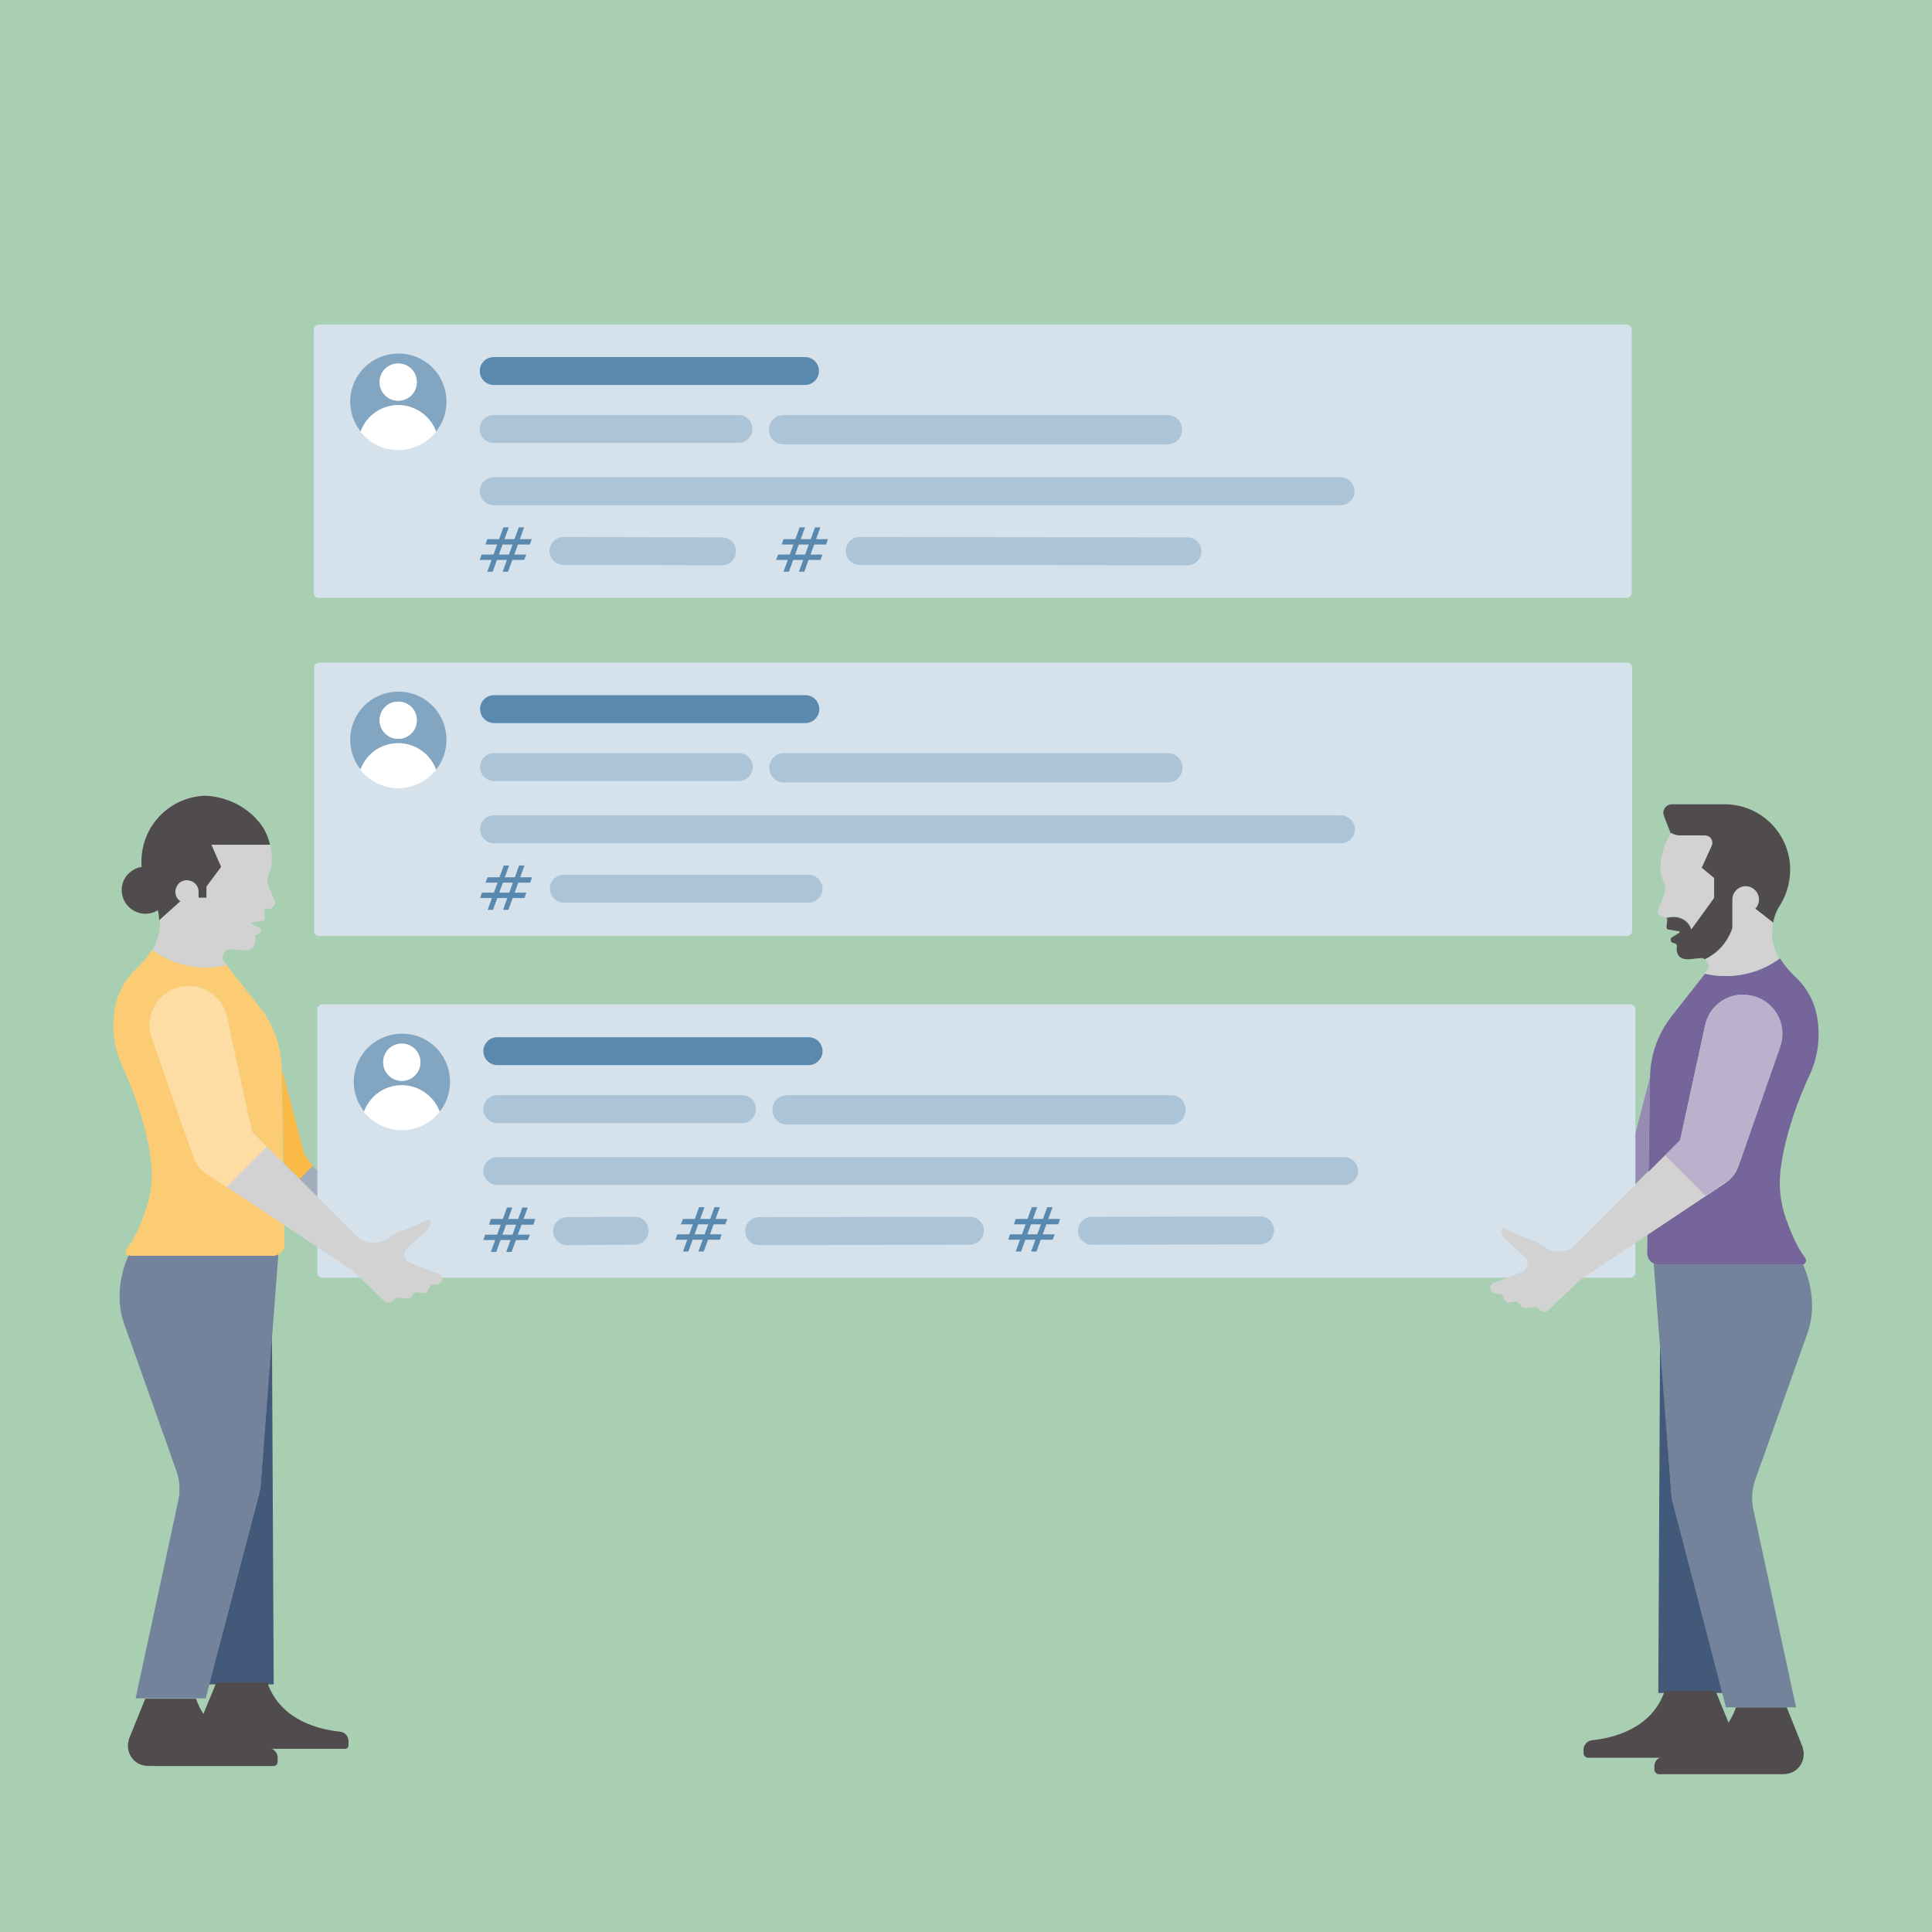 <?xml version="1.0" encoding="UTF-8"?> <!-- Generator: Adobe Illustrator 25.2.0, SVG Export Plug-In . SVG Version: 6.00 Build 0) --> <svg xmlns="http://www.w3.org/2000/svg" xmlns:xlink="http://www.w3.org/1999/xlink" version="1.1" x="0px" y="0px" viewBox="0 0 540 540" style="enable-background:new 0 0 540 540;" xml:space="preserve"> <style type="text/css"> .st0{fill:#A9CFB2;} .st1{fill:#82A6C2;} .st2{fill:#988BB3;} .st3{fill:#A1ACBD;} .st4{fill:#FCBB47;} .st5{fill:#43597A;} .st6{fill:#FCCC75;} .st7{fill:#504C4D;} .st8{fill:#72839B;} .st9{fill:#D3D2D3;} .st10{fill:#D5E1EB;} .st11{fill:#FFFFFF;} .st12{fill:#ACC4D7;} .st13{fill:#5989AE;} .st14{fill:#76659A;} .st15{fill:#BBB1CC;} .st16{fill:#FDDDA3;} </style> <g id="Backhround"> <g> <rect class="st0" width="540" height="540"></rect> </g> </g> <g id="People"> <g id="Illos"> <path class="st1" d="M452.6,328.2l-15.4,17.2l-4.5,3.7c1.5,0.7,3.3,0.9,4.9,0.4c1-0.3,1.8-0.8,2.6-1.5l20.6-20.6l-4.5,4.5 L452.6,328.2z"></path> <path class="st2" d="M461.2,301l-5.8,22.3c-0.4,1.5-1.1,2.8-2.1,3.9l-0.8,0.9l3.7,3.7l4.5-4.5L461.2,301z"></path> <path class="st3" d="M87.4,325.8l15.4,17.2l4.5,3.7c-1.5,0.7-3.3,0.9-4.9,0.4c-1-0.3-1.8-0.8-2.6-1.5L79.2,325l4.5,4.5L87.4,325.8 z"></path> <path class="st4" d="M78.8,298.7l5.8,22.3c0.4,1.5,1.1,2.8,2.1,3.9l0.8,0.9l-3.7,3.7l-4.5-4.5L78.8,298.7z"></path> <path class="st5" d="M72.4,417.5c0.2-0.8,0.4-1.6,0.4-2.4l3.2-44.8l0.5,100.5H57.8l3-9.1L72.4,417.5z"></path> <path class="st6" d="M34.3,298.3c-2.5-5.3-3.2-11.2-2.1-16.9c0.7-3.8,2.6-7.3,5.3-10.1c1.9-1.7,3.6-3.7,5-5.8 c4.4,3.2,9.6,4.9,15,4.9c2,0,3.9-0.2,5.8-0.7l9.5,12.1c3.7,4.8,5.8,10.6,5.9,16.7l0.8,49.3c0,1.8-1.4,3.3-3.2,3.3c0,0,0,0-0.1,0 H36.4c-0.7,0-1.2-0.5-1.3-1.2c0-0.3,0.1-0.6,0.3-0.8c2.2-2.8,4.1-7.2,5.3-10.8c1.6-4.5,2.1-9.2,1.5-13.9 C40.6,311.3,34.3,298.3,34.3,298.3z"></path> <path class="st7" d="M60.5,470.2h14.2c3.7,11,15.3,13.3,20.3,13.8c1.4,0.1,2.4,1.3,2.4,2.6v1.2c0,0.6-0.4,1-0.9,1c0,0,0,0-0.1,0 H62.3c-0.6,0-1.3,0-1.9-0.1c-3-0.4-5.1-3.3-4.7-6.3c0.1-0.4,0.2-0.9,0.3-1.3L60.5,470.2z"></path> <path class="st7" d="M40.6,474.8h14.2c3.7,11,15.3,13.3,20.4,13.8c1.3,0.1,2.4,1.3,2.4,2.6v1.3c0,0.6-0.5,1.1-1.1,1.1H42.4 c-0.6,0-1.3,0-1.9-0.1c-3-0.4-5.1-3.2-4.7-6.3c0.1-0.4,0.2-0.9,0.3-1.3L40.6,474.8z"></path> <path class="st8" d="M36.3,351h40c0.5,0,1-0.1,1.5-0.4l-4.9,64.5c-0.1,0.8-0.2,1.6-0.5,2.3l-14.9,57.3H37.9l12-55.6 c0.5-2.7,0.3-5.4-0.6-8l-14.6-41.1c-3.5-10,1.3-19.2,1.3-19.2L36.3,351z"></path> <path class="st9" d="M57.5,222.4c6.1,0.3,11.8,3.3,15.5,8.1c1.9,2.8,2.9,6.1,3,9.4c0,1.2-0.2,2.4-0.6,3.6l-0.4,1.2 c-0.4,1-0.3,2,0.1,3l1.7,4.1c0.2,0.4,0.1,0.9-0.1,1.3c-0.6,0.8-1.5,1.1-2.4,1c-0.2,0-0.4,0.2-0.4,0.4c0,0,0,0,0,0.1l0.2,2.1 c0,0.3-0.2,0.5-0.4,0.6l-3.1,0.5c-0.1,0-0.2,0.1-0.2,0.3c0,0.1,0,0.1,0.1,0.2l2.1,1.2c0.2,0.1,0.3,0.3,0.3,0.5v0.3 c0,0.3-0.2,0.6-0.5,0.7l-0.7,0.2c-0.3,0.1-0.5,0.4-0.4,0.7c0.2,1.2,0.2,4-3.6,3.7l-2.8-0.3c-0.6-0.1-1.1,0.1-1.6,0.4 c-0.9,0.6-1.3,1.7-0.9,2.7c0,0.1,0,0.1,0.1,0.2l0.9,1.1c-1.9,0.4-3.9,0.7-5.8,0.7c-5.4,0-10.6-1.7-15-4.9c1-1.7,1.7-3.7,2-5.7 c0.2-1.4,0.2-2.9-0.1-4.4c-0.3-1.8-1-3.5-2-5c-5.4-8.5-2.9-19.8,5.5-25.2c2.8-1.8,6.1-2.8,9.5-2.9l0,0"></path> <path class="st7" d="M75.5,236.1c-0.5-2-1.3-3.9-2.5-5.6c-3.7-4.9-9.4-7.8-15.5-8.1c-9.4,0.2-17.1,7.5-17.9,16.8 c-0.1,1-0.1,2.1,0,3.1c-3.6,0.6-6.1,3.9-5.5,7.5c0.5,3.2,3.3,5.6,6.5,5.6c1.2,0,2.4-0.3,3.5-1c0.1,0.3,0.2,0.7,0.2,1 c0.1,0.6,0.2,1.2,0.2,1.8l5.9-5.3c-1.5-1-1.8-3-0.8-4.5s3-1.8,4.5-0.8c0.9,0.6,1.4,1.6,1.4,2.6v1.7h2.2v-3.1l4.1-5.5l-2.7-6.2 L75.5,236.1z"></path> <path class="st10" d="M455.6,280.7H90.2c-0.8,0-1.4,0.6-1.5,1.3c0,0,0,0,0,0v73.8c0,0.8,0.7,1.4,1.5,1.3h365.4 c0.8,0,1.4-0.6,1.5-1.3v-73.8C457,281.3,456.4,280.7,455.6,280.7C455.6,280.7,455.6,280.7,455.6,280.7z"></path> <path class="st1" d="M112.3,303.3c4.7,0,9,3,10.6,7.4c4.6-5.8,3.6-14.3-2.2-18.9c-5.8-4.6-14.3-3.6-18.9,2.2 c-3.9,4.9-3.9,11.8,0,16.7C103.4,306.3,107.6,303.3,112.3,303.3z M112.3,291.7c2.9,0,5.2,2.3,5.2,5.2s-2.3,5.2-5.2,5.2 s-5.2-2.3-5.2-5.2S109.4,291.7,112.3,291.7L112.3,291.7z"></path> <path class="st11" d="M112.3,302.1c2.9,0,5.2-2.3,5.2-5.2s-2.3-5.2-5.2-5.2s-5.2,2.3-5.2,5.2S109.4,302.1,112.3,302.1L112.3,302.1 z"></path> <path class="st11" d="M112.3,315.9c4.1,0,8-1.9,10.6-5.1c-2.1-5.8-8.5-8.9-14.4-6.8c-3.2,1.1-5.6,3.6-6.8,6.8 C104.3,314,108.2,315.9,112.3,315.9z"></path> <path class="st12" d="M139,306.1h68.4c2.2,0,3.9,1.8,3.9,3.9l0,0c0,2.2-1.8,3.9-3.9,3.9H139c-2.2,0-3.9-1.8-3.9-3.9l0,0 C135.1,307.9,136.8,306.1,139,306.1z"></path> <path class="st12" d="M220,306.1h107.3c2.3,0,4.1,1.8,4.1,4.1v0c0,2.3-1.8,4.1-4.1,4.1H220c-2.3,0-4.1-1.8-4.1-4.1v0 C215.9,307.9,217.7,306.1,220,306.1z"></path> <path class="st12" d="M139,323.4h236.7c2.2,0,3.9,1.8,3.9,3.9l0,0c0,2.2-1.8,3.9-3.9,3.9H139c-2.2,0-3.9-1.8-3.9-3.9l0,0 C135.1,325.2,136.9,323.4,139,323.4z"></path> <path class="st13" d="M139,289.9H226c2.2,0,3.9,1.8,3.9,3.9l0,0c0,2.2-1.8,3.9-3.9,3.9H139c-2.2,0-3.9-1.8-3.9-3.9l0,0 C135.1,291.7,136.8,289.9,139,289.9z"></path> <path class="st10" d="M454.6,90.7H89.2c-0.8,0-1.4,0.6-1.5,1.3c0,0,0,0,0,0v73.8c0,0.8,0.7,1.4,1.5,1.3h365.4 c0.8,0,1.4-0.6,1.5-1.3V92C456,91.3,455.4,90.7,454.6,90.7C454.6,90.7,454.6,90.7,454.6,90.7z"></path> <path class="st1" d="M111.3,113.2c4.7,0,9,3,10.6,7.4c4.6-5.8,3.6-14.3-2.2-18.9c-5.8-4.6-14.3-3.6-18.9,2.2 c-3.9,4.9-3.9,11.8,0,16.7C102.4,116.2,106.6,113.2,111.3,113.2z M111.3,101.6c2.9,0,5.2,2.3,5.2,5.2s-2.3,5.2-5.2,5.2 s-5.2-2.3-5.2-5.2S108.4,101.6,111.3,101.6L111.3,101.6z"></path> <path class="st11" d="M111.3,112c2.9,0,5.2-2.3,5.2-5.2c0-2.9-2.3-5.2-5.2-5.2c-2.9,0-5.2,2.3-5.2,5.2c0,0,0,0,0,0 C106.1,109.7,108.4,112,111.3,112z"></path> <path class="st11" d="M111.3,125.8c4.1,0,8-1.9,10.6-5.1c-2.1-5.8-8.5-8.9-14.3-6.8c-3.2,1.1-5.7,3.6-6.8,6.8 C103.3,123.9,107.2,125.8,111.3,125.8z"></path> <path class="st12" d="M138,116h68.4c2.2,0,3.9,1.8,3.9,3.9v0c0,2.2-1.8,3.9-3.9,3.9H138c-2.2,0-3.9-1.8-3.9-3.9v0 C134.1,117.8,135.8,116,138,116z"></path> <path class="st12" d="M219,116h107.3c2.3,0,4.1,1.8,4.1,4.1v0c0,2.3-1.8,4.1-4.1,4.1H219c-2.3,0-4.1-1.8-4.1-4.1v0 C214.9,117.9,216.7,116,219,116z"></path> <path class="st12" d="M138,133.4h236.7c2.2,0,3.9,1.8,3.9,3.9l0,0c0,2.2-1.8,3.9-3.9,3.9H138c-2.2,0-3.9-1.8-3.9-3.9l0,0 C134.1,135.1,135.9,133.4,138,133.4z"></path> <path class="st13" d="M138,99.8H225c2.2,0,3.9,1.8,3.9,3.9v0c0,2.2-1.8,3.9-3.9,3.9H138c-2.2,0-3.9-1.8-3.9-3.9v0 C134.1,101.6,135.8,99.8,138,99.8z"></path> <polygon class="st13" points="145,147.4 146.5,147.4 142,159.8 140.5,159.8 "></polygon> <polygon class="st13" points="140.7,147.4 142.2,147.4 137.7,159.8 136.2,159.8 "></polygon> <polygon class="st13" points="135.7,152.2 136.2,150.7 148.6,150.7 148.1,152.2 "></polygon> <polygon class="st13" points="134.1,156.5 134.6,155 147.1,155 146.5,156.5 "></polygon> <path class="st12" d="M201.8,158l-44.3-0.1c-2.2,0-3.9-1.8-3.9-3.9l0,0l0,0c0-2.2,1.8-3.9,3.9-3.9l0,0l44.3,0.1 c2.2,0,3.9,1.7,3.9,3.9c0,0,0,0,0,0l0,0C205.7,156.2,204,158,201.8,158C201.8,158,201.8,158,201.8,158z"></path> <polygon class="st13" points="227.8,147.4 229.3,147.4 224.8,159.8 223.3,159.8 "></polygon> <polygon class="st13" points="223.5,147.4 225,147.4 220.5,159.8 219,159.8 "></polygon> <polygon class="st13" points="218.5,152.2 219,150.7 231.4,150.7 230.9,152.2 "></polygon> <polygon class="st13" points="216.9,156.5 217.5,155 229.9,155 229.3,156.5 "></polygon> <path class="st12" d="M331.9,158l-91.6-0.1c-2.2,0-3.9-1.7-3.9-3.9c0,0,0,0,0,0l0,0c0-2.2,1.7-3.9,3.9-3.9c0,0,0,0,0,0l91.6,0.1 c2.2,0,3.9,1.7,3.9,3.9c0,0,0,0,0,0l0,0C335.8,156.2,334.1,158,331.9,158C331.9,158,331.9,158,331.9,158z"></path> <path class="st10" d="M454.6,185.2H89.3c-0.8,0-1.4,0.5-1.5,1.3v73.8c0,0.8,0.7,1.4,1.5,1.3h365.4c0.8,0,1.4-0.6,1.5-1.3v-73.8 C456.1,185.7,455.4,185.1,454.6,185.2z"></path> <path class="st1" d="M111.3,207.7c4.7,0,9,3,10.6,7.4c4.6-5.8,3.6-14.3-2.2-18.9c-5.8-4.6-14.3-3.6-18.9,2.2 c-3.9,4.9-3.9,11.8,0,16.7C102.4,210.7,106.6,207.7,111.3,207.7z M111.3,196.1c2.9,0,5.2,2.3,5.2,5.2s-2.3,5.2-5.2,5.2 s-5.2-2.3-5.2-5.2C106.1,198.4,108.4,196.1,111.3,196.1C111.3,196.1,111.3,196.1,111.3,196.1L111.3,196.1z"></path> <path class="st11" d="M111.3,206.5c2.9,0,5.2-2.3,5.2-5.2s-2.3-5.2-5.2-5.2s-5.2,2.3-5.2,5.2S108.4,206.5,111.3,206.5L111.3,206.5 z"></path> <path class="st11" d="M111.3,220.3c4.1,0,8-1.9,10.6-5.1c-2.1-5.8-8.5-8.9-14.4-6.8c-3.2,1.1-5.6,3.6-6.8,6.8 C103.3,218.4,107.2,220.3,111.3,220.3z"></path> <path class="st12" d="M138.1,210.5h68.4c2.2,0,3.9,1.8,3.9,3.9l0,0c0,2.2-1.8,3.9-3.9,3.9h-68.4c-2.2,0-3.9-1.8-3.9-3.9l0,0 C134.1,212.3,135.9,210.5,138.1,210.5z"></path> <path class="st12" d="M219.1,210.5h107.3c2.3,0,4.1,1.8,4.1,4.1v0c0,2.3-1.8,4.1-4.1,4.1H219.1c-2.3,0-4.1-1.8-4.1-4.1v0 C215,212.4,216.8,210.5,219.1,210.5z"></path> <path class="st12" d="M138.1,227.9h236.7c2.2,0,3.9,1.8,3.9,3.9l0,0c0,2.2-1.8,3.9-3.9,3.9H138.1c-2.2,0-3.9-1.8-3.9-3.9l0,0 C134.2,229.6,135.9,227.9,138.1,227.9z"></path> <path class="st13" d="M138.1,194.3h87c2.2,0,3.9,1.8,3.9,3.9l0,0c0,2.2-1.8,3.9-3.9,3.9h-87c-2.2,0-3.9-1.8-3.9-3.9l0,0 C134.1,196.1,135.9,194.3,138.1,194.3z"></path> <polygon class="st13" points="145.1,241.9 146.6,241.9 142.1,254.3 140.6,254.3 "></polygon> <polygon class="st13" points="140.8,241.9 142.3,241.9 137.8,254.3 136.3,254.3 "></polygon> <polygon class="st13" points="135.7,246.7 136.3,245.2 148.7,245.2 148.2,246.7 "></polygon> <polygon class="st13" points="134.2,251 134.7,249.5 147.1,249.5 146.6,251 "></polygon> <path class="st12" d="M157.6,244.5H226c2.2,0,3.9,1.8,3.9,3.9l0,0c0,2.2-1.8,3.9-3.9,3.9h-68.4c-2.2,0-3.9-1.8-3.9-3.9l0,0 C153.6,246.3,155.4,244.5,157.6,244.5z"></path> <polygon class="st13" points="146,337.5 147.5,337.5 143,349.9 141.5,349.9 "></polygon> <polygon class="st13" points="141.7,337.5 143.2,337.5 138.7,349.9 137.2,349.9 "></polygon> <polygon class="st13" points="136.7,342.3 137.2,340.7 149.6,340.7 149.1,342.3 "></polygon> <polygon class="st13" points="135.1,346.6 135.6,345.1 148.1,345.1 147.5,346.6 "></polygon> <path class="st12" d="M177.4,347.9l-18.9,0.1c-2.2,0-3.9-1.8-3.9-3.9l0,0l0,0c0-2.2,1.8-3.9,3.9-3.9l18.9-0.1 c2.2,0,3.9,1.8,3.9,3.9l0,0l0,0C181.3,346.1,179.6,347.8,177.4,347.9z"></path> <polygon class="st13" points="199.7,337.4 201.2,337.4 196.7,349.8 195.2,349.8 "></polygon> <polygon class="st13" points="195.4,337.4 196.9,337.4 192.4,349.8 190.9,349.8 "></polygon> <polygon class="st13" points="190.3,342.2 190.9,340.7 203.3,340.7 202.7,342.2 "></polygon> <polygon class="st13" points="188.8,346.5 189.3,345 201.7,345 201.2,346.5 "></polygon> <path class="st12" d="M271.1,347.9l-58.9,0.1c-2.2,0-3.9-1.7-3.9-3.9c0,0,0,0,0,0l0,0c0-2.2,1.7-3.9,3.9-3.9c0,0,0,0,0,0l58.9-0.1 c2.2,0,3.9,1.8,3.9,3.9l0,0C275,346.1,273.3,347.8,271.1,347.9z"></path> <polygon class="st13" points="292.7,337.4 294.2,337.4 289.7,349.8 288.2,349.8 "></polygon> <polygon class="st13" points="288.4,337.4 289.9,337.4 285.4,349.8 283.9,349.8 "></polygon> <polygon class="st13" points="283.4,342.2 283.9,340.7 296.3,340.7 295.8,342.2 "></polygon> <polygon class="st13" points="281.8,346.5 282.3,345 294.8,345 294.2,346.5 "></polygon> <path class="st12" d="M352.2,347.8l-47,0.1c-2.2,0-3.9-1.8-3.9-3.9l0,0l0,0c0-2.2,1.8-3.9,3.9-3.9l0,0l47-0.1 c2.2,0,3.9,1.7,3.9,3.9c0,0,0,0,0,0l0,0C356.1,346.1,354.4,347.8,352.2,347.8L352.2,347.8z"></path> <path class="st5" d="M467.6,419.9c-0.2-0.8-0.4-1.6-0.4-2.4l-3.2-44.8l-0.5,100.5h18.7l-3-9.1L467.6,419.9z"></path> <path class="st14" d="M505.7,300.7c2.5-5.3,3.2-11.2,2.1-16.9c-0.7-3.8-2.6-7.3-5.3-10.1c-1.9-1.7-3.6-3.7-5-5.8 c-4.3,3.2-9.6,4.9-15,4.9c-2,0-3.9-0.2-5.9-0.7l-9.5,12.1c-3.7,4.8-5.8,10.6-5.9,16.7l-0.8,49.3c0,1.8,1.4,3.3,3.2,3.3 c0,0,0,0,0.1,0h39.9c0.7,0,1.2-0.6,1.2-1.2c0-0.3-0.1-0.5-0.3-0.8c-2.2-2.8-4-7.2-5.3-10.8c-1.6-4.5-2.1-9.2-1.5-13.9 C499.3,313.7,505.7,300.7,505.7,300.7z"></path> <path class="st7" d="M500.3,241.6c-0.8-9.4-8.5-16.6-17.9-16.8h-15.1c-1.3,0-2.4,1.1-2.4,2.4c0,0.3,0.1,0.6,0.2,0.9l1.9,4.9 c0.7,0.4,1.5,0.7,2.4,0.7h7.1c1.1,0,2.1,1,2,2.1c0,0.3-0.1,0.6-0.2,0.8l-2.8,6.2l3.5,2.9v5.4l-6.3,8.7c0,0-1.2-4.6-7.1-3.2 c0.2,0,0.4,0.2,0.4,0.4c0,0,0,0,0,0.1l-0.2,2.1c0,0.3,0.2,0.5,0.4,0.6l3.1,0.5c0.1,0,0.2,0.1,0.2,0.2c0,0.1-0.1,0.1-0.1,0.2 l-2.1,1.3c-0.2,0.1-0.3,0.3-0.3,0.5v0.3c0,0.3,0.2,0.6,0.5,0.7l0.7,0.2c0.3,0.1,0.5,0.4,0.5,0.7c-0.2,1.2-0.2,4,3.6,3.7l2.8-0.3 c0.6-0.1,1.1,0.1,1.6,0.4c3.6-1.7,6.4-4.8,7.7-8.7v-8c0-1,0.4-1.9,1.1-2.6c1.4-1.4,3.7-1.4,5.1,0c1.4,1.4,1.4,3.7,0,5.1l5,3.9l0,0 c0.3-1.8,1-3.5,2-5C499.7,249.5,500.6,245.5,500.3,241.6z"></path> <path class="st9" d="M472.8,259.6l6.3-8.7v-5.5l-3.5-2.9l2.8-6.1c0.5-1,0-2.3-1-2.7c-0.3-0.1-0.6-0.2-0.8-0.2h-7.1 c-0.8,0-1.6-0.2-2.4-0.7c-1.9,2.8-2.9,6.1-3,9.4c0,1.2,0.2,2.4,0.6,3.6l0.5,1.3c0.4,1,0.3,2-0.1,3l-1.7,4.1 c-0.2,0.4-0.1,0.9,0.1,1.2c0.6,0.7,1.5,1.1,2.4,1C471.6,255,472.8,259.6,472.8,259.6z"></path> <path class="st9" d="M495.5,257.8L495.5,257.8l-5-3.9c1.4-1.4,1.4-3.7,0-5.1c-0.7-0.7-1.6-1.1-2.6-1.1c-1,0-1.9,0.4-2.6,1.1 c-0.7,0.7-1.1,1.6-1.1,2.6v8c-1.3,3.8-4,7-7.7,8.7c0.9,0.6,1.3,1.7,0.9,2.7c0,0.1,0,0.1-0.1,0.2l-0.9,1.1c1.9,0.5,3.9,0.7,5.9,0.7 c5.4,0,10.7-1.7,15-4.9c-1-1.7-1.7-3.7-2-5.7C495.3,260.7,495.3,259.2,495.5,257.8z"></path> <path class="st9" d="M487.2,278c-5.1,0-9.5,3.5-10.6,8.5l-7,32.2l-29.7,29.6c-0.6,0.6-1.3,1-2.2,1.2c-2.1,0.6-4.3,0.2-6.1-1 l-1.7-1.1c-0.3-0.2-0.6-0.4-1-0.5l-3.7-1.4c-1.6-0.6-3.1-1.3-4.6-2.1l0,0c-0.3-0.2-0.7-0.1-0.9,0.3c-0.1,0.1-0.1,0.3-0.1,0.5v0.1 c0.3,1,0.8,1.8,1.6,2.5l5.2,4.7c0.5,0.5,0.7,1.2,0.5,1.9l-0.2,0.8c-0.2,0.5-0.6,1-1.1,1.2l-8.3,3.3c-0.5,0.2-0.8,0.7-0.8,1.2 c0,0.9,0.7,1.6,1.6,1.7l1.1,0.1c0.4,0,0.7,0.2,0.8,0.6l0.4,0.8c0.3,0.7,1.1,1.1,1.8,0.9l1.1-0.2c0.4-0.1,0.8,0,1,0.3l0.8,0.9 c0.4,0.4,0.9,0.6,1.5,0.6l2.3-0.3c0.3,0,0.5,0,0.7,0.2l1,0.8c0.6,0.5,1.5,0.5,2.1,0l7.9-7.6c0.6-0.5,1.2-1,1.8-1.5l40.1-26.7 c1.5-1.1,2.7-2.6,3.3-4.3l11.7-33.5c2-5.7-1-11.9-6.7-13.9C489.7,278.3,488.5,278.1,487.2,278L487.2,278z"></path> <path class="st15" d="M487.2,278c-5.1,0-9.5,3.5-10.6,8.5l-7,32.2l-4.2,4.2l11.3,11.3l5.9-3.9c1.5-1.1,2.7-2.6,3.3-4.3l11.7-33.5 c2-5.7-1-11.9-6.7-13.9C489.6,278.2,488.4,278,487.2,278L487.2,278z"></path> <path class="st7" d="M479.5,472.6h-14.2c-3.7,11-15.3,13.3-20.3,13.8c-1.3,0.1-2.4,1.3-2.4,2.6v1c0,0.7,0.6,1.3,1.3,1.3h33.8 c0.6,0,1.3,0,1.9-0.1c3-0.4,5.1-3.3,4.7-6.3c-0.1-0.4-0.2-0.9-0.3-1.3L479.5,472.6z"></path> <path class="st7" d="M499.4,477.2h-14.2c-3.7,11-15.3,13.3-20.4,13.8c-1.3,0.1-2.4,1.3-2.4,2.6v1c0,0.7,0.6,1.3,1.3,1.3h33.8 c0.6,0,1.3,0,1.9-0.1c3-0.4,5.1-3.2,4.7-6.3c-0.1-0.4-0.2-0.9-0.3-1.3L499.4,477.2z"></path> <path class="st8" d="M503.6,353.4h-39.9c-0.5,0-1-0.1-1.5-0.4l4.9,64.5c0.1,0.8,0.2,1.6,0.4,2.4l14.9,57.3h19.6l-12-55.6 c-0.5-2.7-0.3-5.4,0.6-8l14.6-41c3.5-10-1.3-19.2-1.3-19.2L503.6,353.4z"></path> <path class="st9" d="M52.8,275.6c5.1,0,9.5,3.6,10.6,8.5l7,32.2l29.7,29.6c0.6,0.6,1.3,1,2.2,1.2c2.1,0.6,4.3,0.2,6.1-1l1.7-1.1 c0.3-0.2,0.6-0.4,1-0.5l3.7-1.4c1.6-0.6,3.1-1.3,4.6-2.2l0,0c0.3-0.2,0.7-0.1,0.9,0.3c0.1,0.1,0.1,0.3,0.1,0.5v0.1 c-0.3,1-0.8,1.8-1.6,2.5l-5.2,4.7c-0.5,0.5-0.7,1.2-0.5,1.9l0.2,0.8c0.2,0.5,0.6,1,1.1,1.2l8.4,3.2c0.5,0.2,0.8,0.7,0.8,1.2 c0,0.9-0.7,1.6-1.6,1.7l-1.1,0.1c-0.4,0-0.7,0.2-0.8,0.6l-0.4,0.8c-0.3,0.7-1.1,1.1-1.8,0.9l-1.1-0.2c-0.4-0.1-0.8,0-1,0.3 l-0.8,0.9c-0.4,0.4-0.9,0.6-1.4,0.6l-2.3-0.3c-0.3,0-0.5,0-0.7,0.2l-1,0.8c-0.6,0.5-1.5,0.5-2.1,0l-7.9-7.6 c-0.5-0.6-1.1-1.1-1.8-1.5l-40.1-26.6c-1.5-1.1-2.7-2.6-3.3-4.3l-11.7-33.5c-2-5.7,1-11.9,6.7-13.9 C50.3,275.8,51.6,275.6,52.8,275.6z"></path> <path class="st16" d="M52.8,275.6c5.1,0,9.5,3.6,10.6,8.5l7,32.2l4.2,4.2l-11.3,11.3l-5.9-3.9c-1.5-1.1-2.7-2.6-3.3-4.3 l-11.7-33.5c-2-5.7,1-11.9,6.7-13.9C50.3,275.8,51.6,275.6,52.8,275.6z"></path> </g> </g> </svg> 